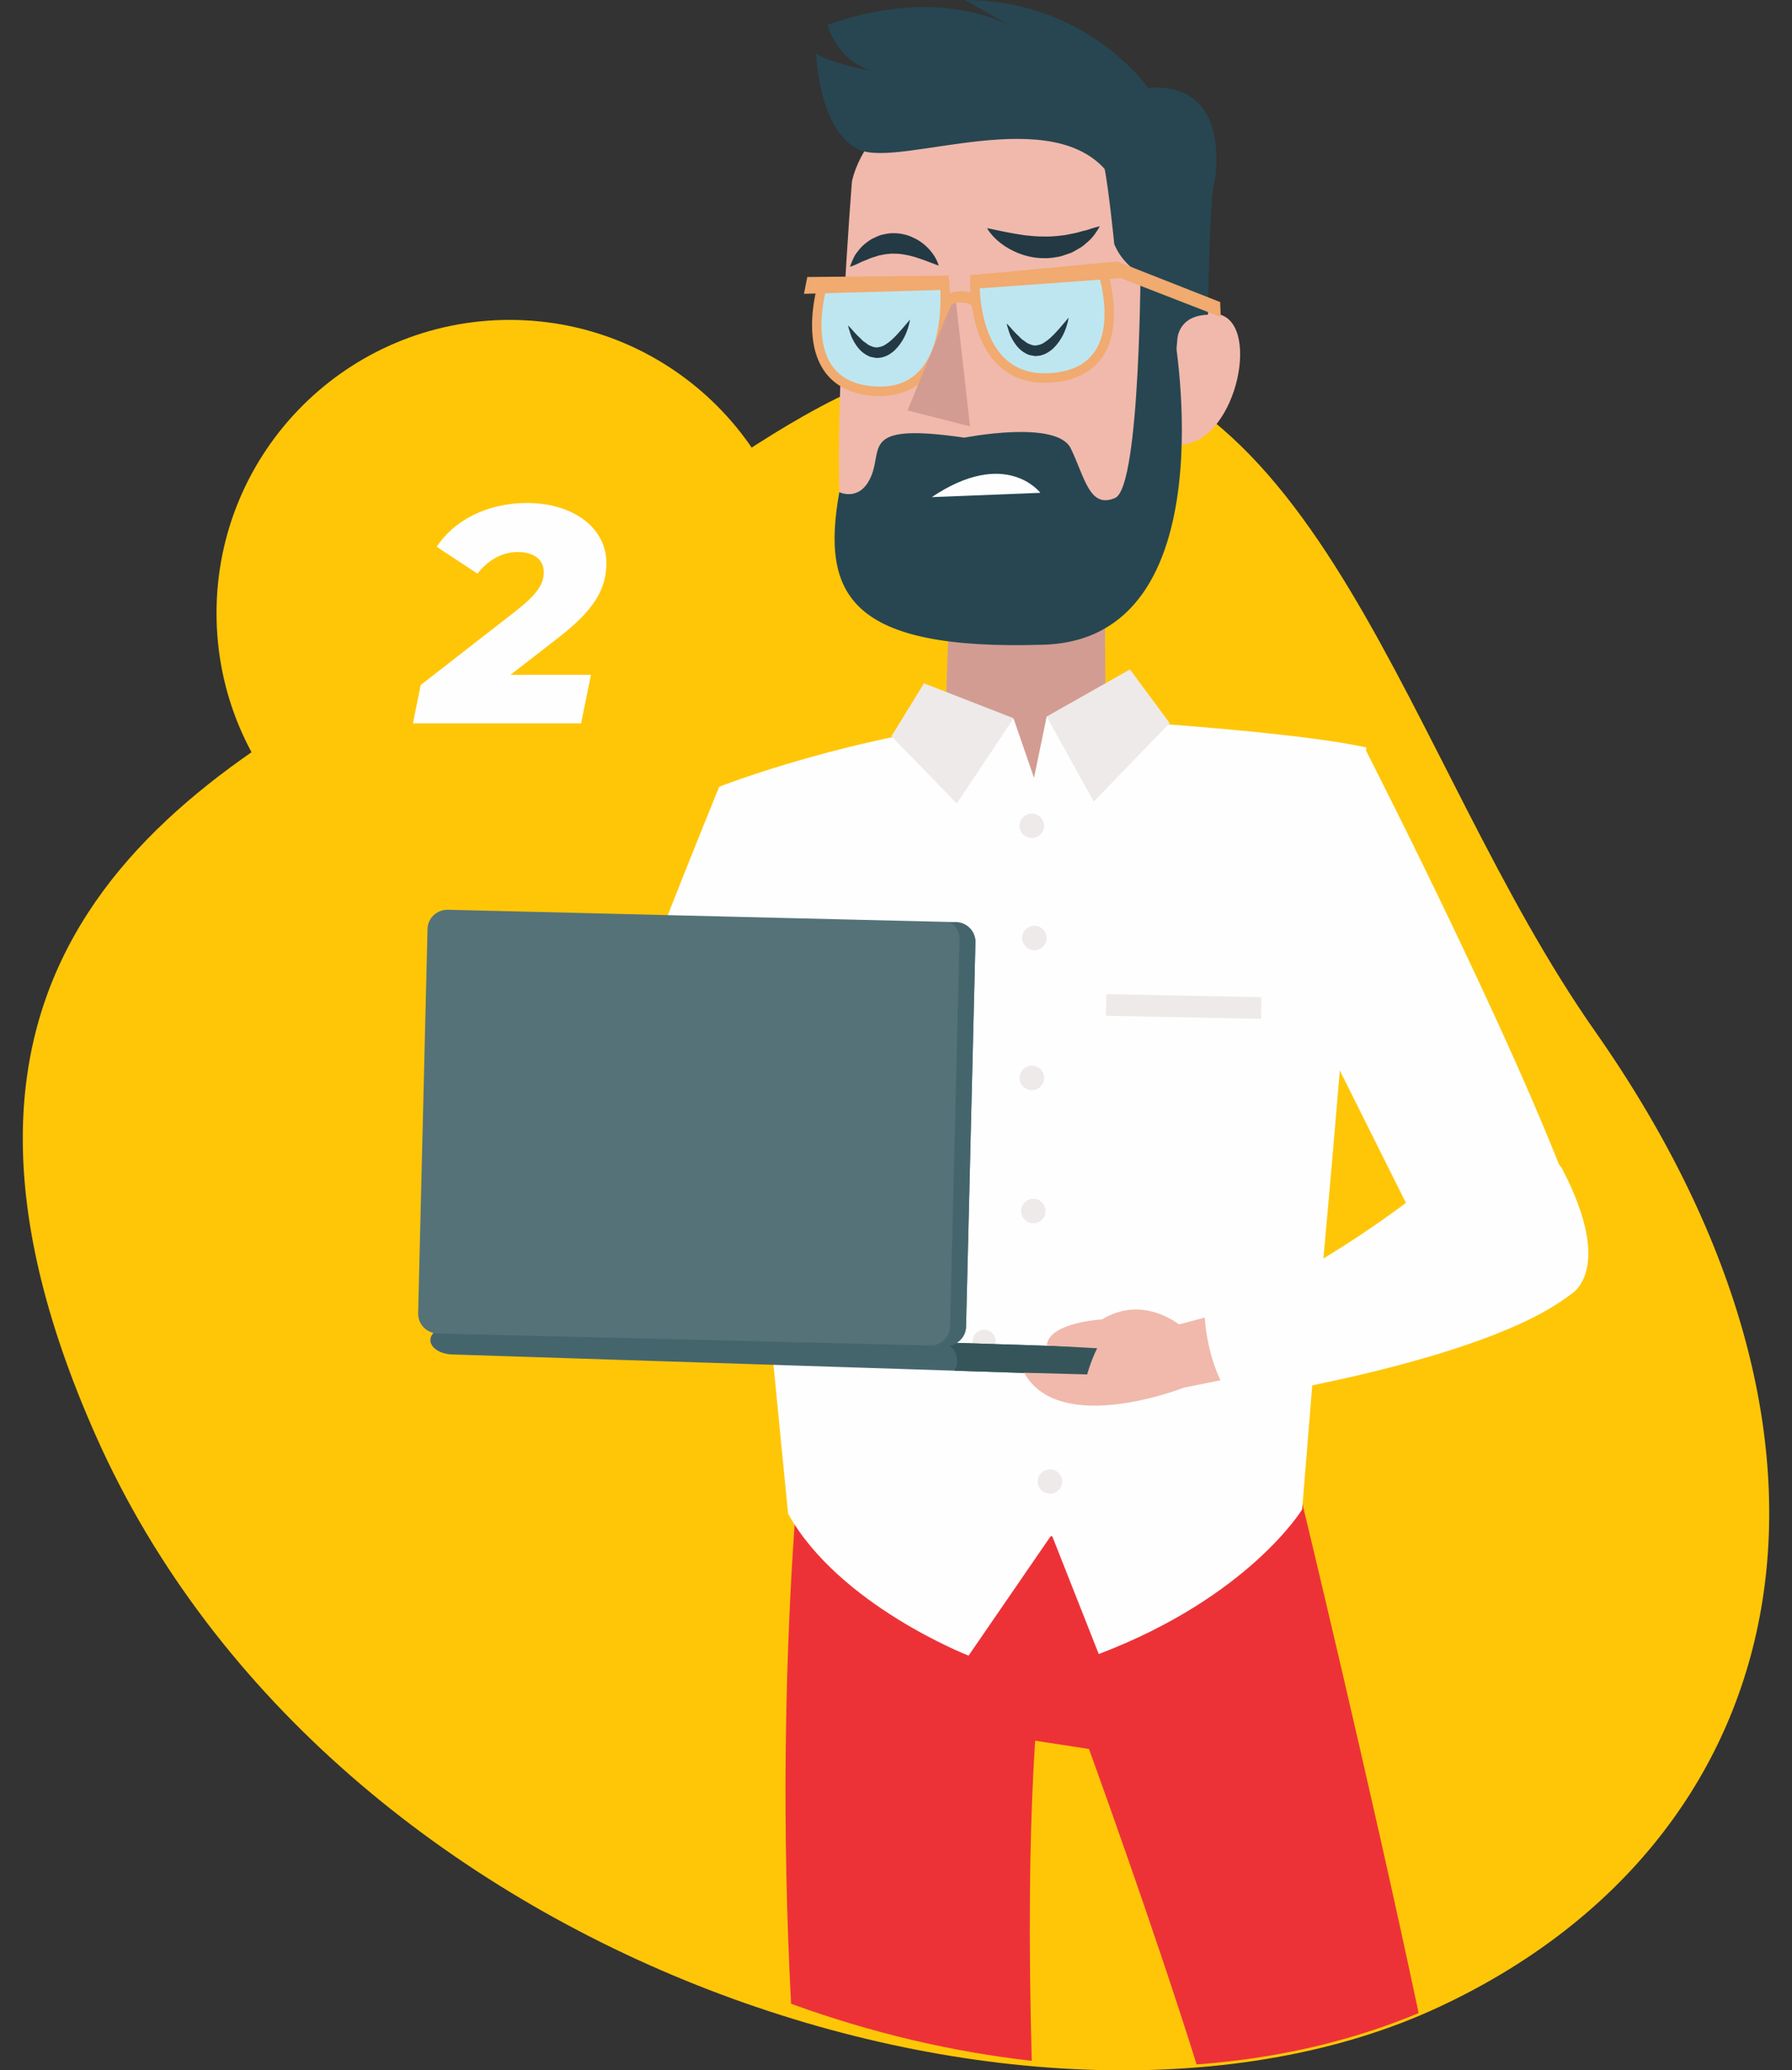 <?xml version="1.0" encoding="UTF-8"?>
<!DOCTYPE svg PUBLIC "-//W3C//DTD SVG 1.1//EN" "http://www.w3.org/Graphics/SVG/1.1/DTD/svg11.dtd">
<!-- Creator: CorelDRAW 2018 (64 Bit Versão de avaliação) -->
<svg xmlns="http://www.w3.org/2000/svg" xml:space="preserve" width="84.667mm" height="97.79mm" version="1.1" style="shape-rendering:geometricPrecision; text-rendering:geometricPrecision; image-rendering:optimizeQuality; fill-rule:evenodd; clip-rule:evenodd"
viewBox="0 0 8466.66 9778.98"
 xmlns:xlink="http://www.w3.org/1999/xlink">
 <rect x="0" y="0" width="8466.66" height="9778.98" fill="#333333" stroke="none"/>
 <defs>
  <style type="text/css">
   <![CDATA[
    .fil0 {fill:#FFC608}
    .fil5 {fill:#233944;fill-rule:nonzero}
    .fil4 {fill:#274651;fill-rule:nonzero}
    .fil11 {fill:#36555A;fill-rule:nonzero}
    .fil10 {fill:#45656D;fill-rule:nonzero}
    .fil12 {fill:#557278;fill-rule:nonzero}
    .fil6 {fill:#BEE6F0;fill-rule:nonzero}
    .fil1 {fill:#D29C92;fill-rule:nonzero}
    .fil8 {fill:#ED3237;fill-rule:nonzero}
    .fil9 {fill:#EEEAE9;fill-rule:nonzero}
    .fil3 {fill:#F0B9AC;fill-rule:nonzero}
    .fil7 {fill:#F1AA6F;fill-rule:nonzero}
    .fil2 {fill:#FEFEFE;fill-rule:nonzero}
   ]]>
  </style>
 </defs>
 <g id="Camada_x0020_1">
  <g id="_1833119045152">
   <path class="fil0" d="M2054.2 3047.79c-1236.18,641.31 -2602.29,1486.45 -1599.12,3738.83l0 0c1115.85,2504.17 4480.33,3559.84 6341.25,2694.22l0 0c1660.28,-771.86 2140.93,-2613.07 739.08,-4610.76l0 0c-899.73,-1283 -1288.5,-3204.39 -2696.9,-3204.39l0 0c-982.78,0 -1456.24,693.14 -2784.31,1382.1l0 0z"/>
   <polygon class="fil1" points="5217.04,2294.36 5223.25,3368.95 5284.83,3914.93 4880.27,4026.57 4410.24,4166.1 4467.33,3372.12 4495.07,2560.31 "/>
   <g>
    <path class="fil0" d="M2408.07 1511.01c764.95,0 1385.07,620.12 1385.07,1385.07 0,764.95 -620.12,1385.07 -1385.07,1385.07 -764.95,0 -1385.07,-620.12 -1385.07,-1385.07 0,-764.95 620.12,-1385.07 1385.07,-1385.07z"/>
    <path class="fil2" d="M2625.98 3021.43c182.19,-138.47 239.03,-239.04 239.03,-362.94 0,-163.24 -154.5,-282.76 -376.04,-282.76 -186.57,0 -345.44,83.09 -425.61,206.97l192.4 126.81c51.02,-65.59 118.06,-102.03 189.48,-102.03 80.16,0 123.89,37.9 123.89,94.74 0,56.84 -30.6,104.94 -135.56,186.56l-446 346.91 -36.44 180.73 794.37 0 46.64 -228.84 -380.42 0 214.26 -166.15z"/>
   </g>
   <path class="fil3" d="M5023.6 482.25c539.57,133.2 518.46,505.17 518.46,505.17 0,0 29.99,218.22 13.23,560.26 51.32,-68.06 136.65,-95.38 223.01,-56.59 183.03,82.15 36.46,660.74 -243,605.46 -14.99,162.05 -85.03,356.99 -106.58,400.35 -81.66,163.87 -432.36,409.55 -740,443.41 -307.61,33.94 -695.91,-142.84 -718.38,-504.23 -31.11,-500.52 54.7,-1577.91 54.7,-1577.91 0,0 105.04,-596.46 998.56,-375.92z"/>
   <path class="fil4" d="M5217.4 788.47c146.21,2.12 376.4,-44.34 522.53,-45.11 -0.14,-14.65 0.08,107.35 -0.34,108.33 -25.42,63 -32.25,634.89 -32.25,634.89 -147.12,4.37 -145.23,122.48 -145.23,122.48l-24.2 262.72 -145.73 -17.8 1.34 -557.46c-97.98,-54 -128.97,-144.04 -128.97,-144.04 0,0 -26.4,-264.31 -47.15,-364.01z"/>
   <path class="fil5" d="M4663.74 1077.59c0,0 36.04,7.53 90.1,18.8 25.84,5.07 55.13,10 85.54,14.57 30.55,3.31 62.22,6.76 93.47,6.18 31.41,1.14 62.32,-2.09 92.01,-5.9 15,-1.34 28.93,-5.77 43.08,-7.88 14.15,-2.26 27.1,-6.41 39.63,-9.72 12.05,-4.01 24.92,-5.27 34.92,-9.36 10.08,-3.81 19.72,-6.35 27.54,-8.74 15.96,-4.57 26.04,-6.69 26.04,-6.69 0,0 -4.37,8.6 -13.73,22.89 -9.36,14.15 -23.23,34.98 -46.31,53.36 -11.14,9.86 -23.17,21.11 -38.52,28.71 -14.98,8.03 -30.19,19.44 -48.57,24.29 -17.96,5.65 -36.39,14.23 -56.45,16.12 -19.71,3.95 -40.07,5.77 -60.4,5.21 -82.43,0.42 -157.62,-34.62 -203.1,-70.1 -46.73,-35.28 -65.25,-71.74 -65.25,-71.74z"/>
   <path class="fil5" d="M4434.96 1254.71c0,0 -29.15,-11.05 -72.87,-27.6 -10.06,-3.31 -21.05,-6.96 -32.67,-10.77 -11.11,-4.15 -23.36,-5.99 -34.84,-9.78 -23.86,-4.73 -47.93,-9.38 -71.37,-8.38 -11.84,-1.56 -23.31,1.54 -34.99,1.97 -11.61,1.26 -23.16,4.43 -34.86,6.27 -11.11,3.79 -22.44,7.6 -33.7,10.62 -10.99,3.67 -21.05,9.16 -31.41,12.75 -20.83,7.18 -37.09,17.32 -50.54,22.31 -13.09,5.48 -21.53,8.3 -21.53,8.3 0,0 2.17,-8.02 7.6,-21.53 6.13,-12.95 12.95,-33.79 29.91,-52.44 14.57,-20.92 37.6,-41.13 66.45,-58.37 15.48,-6.33 30.91,-16.12 48.79,-19.64 17.74,-3.95 36.12,-7.88 54.77,-6.82 18.72,-0.42 36.88,2.73 54.34,7.1 17.38,4.09 33.16,12.04 47.95,19.02 29.21,15.4 51.86,35.4 68.27,54.48 33.16,38.15 40.7,72.51 40.7,72.51z"/>
   <path class="fil4" d="M4556.31 2067.2c0,0 436.24,-86.3 502.77,50.82 66.59,137.13 88,286.59 209.56,233.93 121.51,-52.58 120.53,-1144.27 120.53,-1144.27l157.82 364.57c0,0 263.2,1445.22 -614.98,1472.88 -920.98,28.93 -1052.62,-235.96 -966.6,-720.5 0,0 101.03,50.07 152.69,-80.51 51.67,-130.59 -45.69,-247.16 438.21,-176.92z"/>
   <path class="fil2" d="M4402.36 2348.08l512.97 -20.34c0,0 -161.97,-215.06 -512.97,20.34z"/>
   <path class="fil4" d="M5739.59 851.69c0,0 86.94,-467.78 -315.66,-436.59 0,0 -283.33,-413.63 -865.01,-415.11l237.44 135.57c0,0 -324.88,-216.96 -886.9,-18.24 0,0 50.05,201.76 262.92,228.8 0,0 -257.79,-44.86 -316.28,-93.98 0,0 10.28,368.02 204.5,455.24 194.21,87.22 931.81,-239.56 1187.21,126.65 255.4,366.18 445.94,-36.62 445.94,-36.62l45.84 54.28z"/>
   <path class="fil6" d="M5205.93 1269.92l-599.56 50.32c0,0 -23.86,500.94 371.12,463.4 394.92,-37.51 228.44,-513.72 228.44,-513.72z"/>
   <path class="fil7" d="M5205.93 1269.92l-1.84 -22.11 -618.99 51.94 -0.92 19.43c0,0.36 -0.28,6.55 -0.28,17.24 0.08,42.75 4.23,157.27 49.63,264.14 22.75,53.42 56.11,105.24 105.6,143.95 49.35,38.8 114.68,63.42 197.17,63.36 13.87,0 28.32,-0.7 43.22,-2.12 112.01,-10.33 185.58,-56.45 228.22,-118.61 42.74,-62.01 55.2,-136.98 55.2,-205.91 -0.06,-116.21 -35.68,-217.38 -36.04,-218.64l-5.71 -16.26 -17.1 1.48 1.84 22.11 -21 7.32c0,0 1.98,5.55 5.15,16.24 9.44,32.05 28.52,107.44 28.52,187.75 0,63.64 -12.06,129.67 -47.37,180.63 -35.48,50.83 -93.49,89.62 -195.86,99.7 -13.59,1.25 -26.6,1.89 -39.07,1.89 -73.83,-0.14 -127.97,-21.25 -169.85,-53.92 -62.66,-48.86 -98,-126.37 -116.8,-200.28 -18.93,-73.85 -21.39,-143.17 -21.33,-172.83 0,-9.91 0.28,-15.06 0.22,-15.12l-22.17 -1.06 1.9 22.17 599.55 -50.4 -1.89 -22.09 -21 7.32 21 -7.32z"/>
   <polygon class="fil7" points="4584.68,1300.47 5278.28,1235 5296.16,1313.76 4598.41,1364.3 "/>
   <path class="fil6" d="M3887.49 1341.15l574.35 -16.06c0,0 65.83,547.83 -330.15,522.49 -395.89,-25.28 -244.2,-506.43 -244.2,-506.43z"/>
   <path class="fil7" d="M3887.49 1341.15l0.64 22.17 574.35 -16.04 -0.64 -22.19 -22.03 2.61c0,0.06 0.98,7.83 1.98,22.31 0.97,14.37 1.95,35.14 1.95,59.91 0.16,72.29 -8.86,179.45 -49.48,265.39 -20.28,43.02 -48,80.54 -85.81,107.28 -37.93,26.76 -86.16,43.58 -150.64,43.58 -7.96,0 -16.2,-0.2 -24.72,-0.78 -107,-7.24 -166.9,-47.01 -203.5,-100.17 -36.47,-53.28 -48.59,-123.18 -48.51,-188.93 0,-50.27 6.97,-97.78 13.87,-132.5 3.45,-17.3 6.97,-31.45 9.5,-41.17 2.62,-9.79 4.23,-14.78 4.23,-14.78l-21.19 -6.69 0.64 22.17 -0.64 -22.17 -21.19 -6.68c-0.36,1.2 -29.49,93.27 -29.57,201.82 0.08,70.82 12.33,149.38 56.19,213.93 43.7,64.83 120.3,112.42 237.36,119.53 9.44,0.56 18.59,0.92 27.53,0.92 72.22,0.06 130.79,-19.5 176.26,-51.83 68.43,-48.56 106.44,-123.53 127.85,-199 21.33,-75.75 26.26,-153.03 26.26,-209.92 0,-51.94 -4.17,-86.87 -4.23,-87.5l-2.47 -20.14 -610.47 17.12 -4.71 15.07 21.19 6.68z"/>
   <polygon class="fil7" points="4482.25,1301.72 3814.08,1308.49 3798.65,1387.83 4471.2,1368.81 "/>
   <polygon class="fil1" points="4582.99,2013.84 4513.02,1393.65 4287.76,1938.59 "/>
   <polygon class="fil7" points="5294.96,1313.7 5767.89,1497.36 5764.79,1426.68 5278.28,1235 "/>
   <path class="fil7" d="M4633.33 1404.99c-27.6,-19.14 -60.12,-29.77 -92.99,-29.77 -32.46,-0.06 -65.55,10.69 -92.57,33.72l34.62 40.77c17.05,-14.45 36.9,-21 57.95,-21.06 21.17,0 43.5,7.05 62.58,20.28l30.41 -43.94z"/>
   <path class="fil8" d="M3819.06 6528.57c0,0 -171.8,1218.47 -81.49,2935.92 376.25,136.85 759.92,227.18 1137.23,269.43 -14.93,-537.84 -13.25,-1059.88 16.02,-1511.87l254.2 38.94c0,0 298.81,820.62 508.65,1490.08 371.77,-27.23 726.38,-107.5 1049,-242.55 -231.12,-1092.27 -555.62,-2432.78 -555.62,-2432.78l-2327.99 -547.17z"/>
   <path class="fil2" d="M6152.87 6962.62c0,0 -1258.93,554.3 -2429.27,187.39 0,0 -212.87,-2137.76 -325.71,-3433.81 0,0 643.35,-253.7 1391.37,-320.93l96.16 278.57 59.76 -289.32c0,0 1095.29,55.25 1510.26,145.84 0,0 -190.99,2436.81 -302.57,3432.26z"/>
   <polygon class="fil9" points="5526.3,3415.41 5167.55,3786.32 4945.18,3384.52 5338.68,3161.84 "/>
   <polygon class="fil9" points="4211.79,3477.64 4520.69,3795.4 4789.04,3392.6 4365.54,3227.53 "/>
   <path class="fil2" d="M3397.89 3716.2c0,0 -500.23,1223.13 -721.34,1891.31 0,0 254.48,269.13 621.88,289.4l407.65 -1086.48 -308.19 -1094.23z"/>
   <path class="fil2" d="M6451.77 3540.72c0,0 832.42,1627.11 1036.3,2300.72 0,0 -261.31,262.5 -629.13,273.27l-743.37 -1488.14 336.2 -1085.85z"/>
   <path class="fil2" d="M6152.25 7129.66c0,0 -251.53,413.38 -960.97,682.98l-222.51 -563.51 -392.53 570.98c0,0 -611.89,-237.88 -852.64,-670.1l2654.82 -2797.22 -226.17 2776.87z"/>
   <path class="fil9" d="M4817.19 3897.41c-1.75,31.88 22.67,59.12 54.56,60.88 31.83,1.77 59.14,-22.65 60.9,-54.48 1.75,-31.88 -22.67,-59.12 -54.56,-60.9 -31.88,-1.75 -59.12,22.67 -60.9,54.5z"/>
   <path class="fil9" d="M4829.38 4427.28c-1.77,31.89 22.59,59.13 54.48,60.88 31.89,1.76 59.13,-22.67 60.9,-54.47 1.76,-31.91 -22.67,-59.15 -54.49,-60.91 -31.89,-1.75 -59.13,22.67 -60.89,54.5z"/>
   <path class="fil9" d="M4817.77 5088.13c-1.78,31.89 22.67,59.21 54.48,60.91 31.88,1.75 59.12,-22.61 60.9,-54.5 1.75,-31.89 -22.67,-59.13 -54.5,-60.88 -31.89,-1.76 -59.12,22.67 -60.88,54.47z"/>
   <path class="fil9" d="M4824.46 5716.98c-1.76,31.83 22.66,59.13 54.47,60.88 31.89,1.78 59.15,-22.65 60.9,-54.55 1.76,-31.89 -22.67,-59.13 -54.49,-60.88 -31.89,-1.76 -59.13,22.66 -60.88,54.55z"/>
   <path class="fil9" d="M4902.88 6994.65c-1.78,31.89 22.66,59.12 54.47,60.9 31.89,1.76 59.13,-22.67 60.9,-54.5 1.76,-31.88 -22.66,-59.12 -54.49,-60.88 -31.89,-1.77 -59.13,22.67 -60.88,54.48z"/>
   <polygon class="fil9" points="5225,4797.9 5957.81,4812.32 5959.79,4709.98 5226.98,4695.55 "/>
   <path class="fil9" d="M4595.38 6332.24c-1.68,30.05 21.33,55.81 51.46,57.43 30.05,1.69 55.75,-21.39 57.45,-51.45 1.62,-30.07 -21.41,-55.75 -51.46,-57.44 -30.06,-1.7 -55.84,21.39 -57.45,51.46z"/>
   <path class="fil10" d="M5549.86 6441.99c-1.19,36.32 -48.77,64.25 -106.28,62.44l-3308.16 -106.86c-57.51,-1.92 -103.2,-32.89 -102.07,-69.2 1.2,-36.4 48.79,-64.36 106.36,-62.52l3308.09 106.94c57.58,1.81 103.26,32.8 102.06,69.2z"/>
   <path class="fil11" d="M5447.8 6372.79l-3308.09 -106.94 2301.44 74.41c46.73,3.87 82.93,43.64 81.37,91.79 -0.5,15.71 -5.9,29.57 -13.31,42.16l934.37 30.22c57.51,1.81 105.09,-26.12 106.28,-62.44 1.2,-36.4 -44.48,-67.39 -102.06,-69.2z"/>
   <path class="fil12" d="M4564.27 6266.21c-1.2,51.38 -44.42,91.99 -96.36,90.73l-2400.41 -58.5c-52.03,-1.34 -93.13,-43.98 -91.87,-95.39l44.27 -1815.12c1.2,-51.4 44.42,-92.09 96.38,-90.81l2400.4 58.56c52.02,1.26 93.14,43.92 91.87,95.39l-44.28 1815.14z"/>
   <path class="fil10" d="M4516.68 4355.68l-29.5 -0.7c27.88,16.89 47.04,46.38 46.18,81.02l-44.62 1829.43c-1.2,48.57 -39.93,86.22 -87.86,89.9l67.03 1.61c51.94,1.26 95.16,-39.35 96.36,-90.73l44.28 -1815.14c1.27,-51.47 -39.85,-94.13 -91.87,-95.39z"/>
   <path class="fil3" d="M5849.96 6181.44l-279.38 74.13c-33.53,-24.42 -93.91,-59.7 -169.46,-68.28l-8.16 -1.12c-55.81,-4.79 -119.39,5.49 -186.26,45.76 0,0 -252.08,14.07 -260.96,123.04l238 13.37c-30.25,60.48 -47.24,123.55 -47.24,123.55l-297.56 -7.88c166.84,302.55 755.56,70.04 755.56,70.04l310.87 -62.16 -55.41 -310.45z"/>
   <path class="fil2" d="M6683.1 5650.87c0,0 -543.96,426.81 -991.94,557.39 0,0 6.89,245.76 132.34,403.36 0,0 1183.54,-174.36 1596.06,-496.91 0,0 213.6,-106.79 -37.23,-591.31 -96.08,-185.58 -699.23,127.47 -699.23,127.47z"/>
   <path class="fil5" d="M4299.45 1509.19c0,0 -2.89,27.94 -19.23,66.79 -8.03,19.37 -20.34,41.04 -37.86,62.24 -9.3,10.21 -18.88,21.25 -32.05,29.77 -11.95,9.16 -27.93,16.4 -44.27,20.41 -8.72,1.06 -17.44,2.76 -25.97,2.4l-25.56 -4.71c-15.56,-5.07 -29.63,-14.29 -40.68,-23.17 -21.97,-19.36 -35.26,-41.03 -44.84,-59.96 -10.28,-18.52 -13.09,-36.4 -17.6,-47.53 -3.53,-11.54 -4.79,-18.36 -4.79,-18.36 0,0 5.35,4.85 13.45,13.71 8.02,8.66 18.8,21.83 32.58,35.47 7.19,6.71 14.71,13.81 22.03,21.64 7.75,7.3 17.4,12.17 25.57,19.35 8.86,5.55 18.71,8.8 27.59,12.03l13.73 2.04 13.79 -2.18c9.16,-1.89 19.16,-5.2 28.1,-11.69 9.27,-5.63 18.57,-12.45 27.09,-20.05 16.97,-15.35 32.39,-31.75 45.26,-46.68 26.26,-29.57 43.66,-51.52 43.66,-51.52z"/>
   <path class="fil5" d="M5048.8 1500.09c0,0 -2.95,27.96 -19.21,66.75 -8.04,19.41 -20.36,41.11 -37.88,62.3 -9.29,10.19 -18.87,21.25 -32.1,29.77 -11.98,9.16 -27.88,16.4 -44.28,20.41 -8.66,1.06 -17.38,2.76 -25.98,2.4l-25.48 -4.71c-15.55,-5.07 -29.64,-14.29 -40.75,-23.17 -21.89,-19.36 -35.2,-40.97 -44.78,-59.98 -10.36,-18.44 -13.09,-36.46 -17.6,-47.51 -3.51,-11.54 -4.79,-18.38 -4.79,-18.38 0,0 5.29,4.87 13.37,13.67 8.1,8.72 18.88,21.89 32.67,35.54 7.12,6.62 14.64,13.72 21.97,21.61 7.82,7.26 17.46,12.19 25.62,19.37 8.88,5.55 18.66,8.8 27.6,12.03l13.72 2.04 13.73 -2.18c9.22,-1.89 19.14,-5.28 28.16,-11.69 9.3,-5.63 18.52,-12.45 27.1,-20.05 16.9,-15.35 32.38,-31.75 45.27,-46.68 26.18,-29.57 43.64,-51.54 43.64,-51.54z"/>
  </g>
 </g>
</svg>
